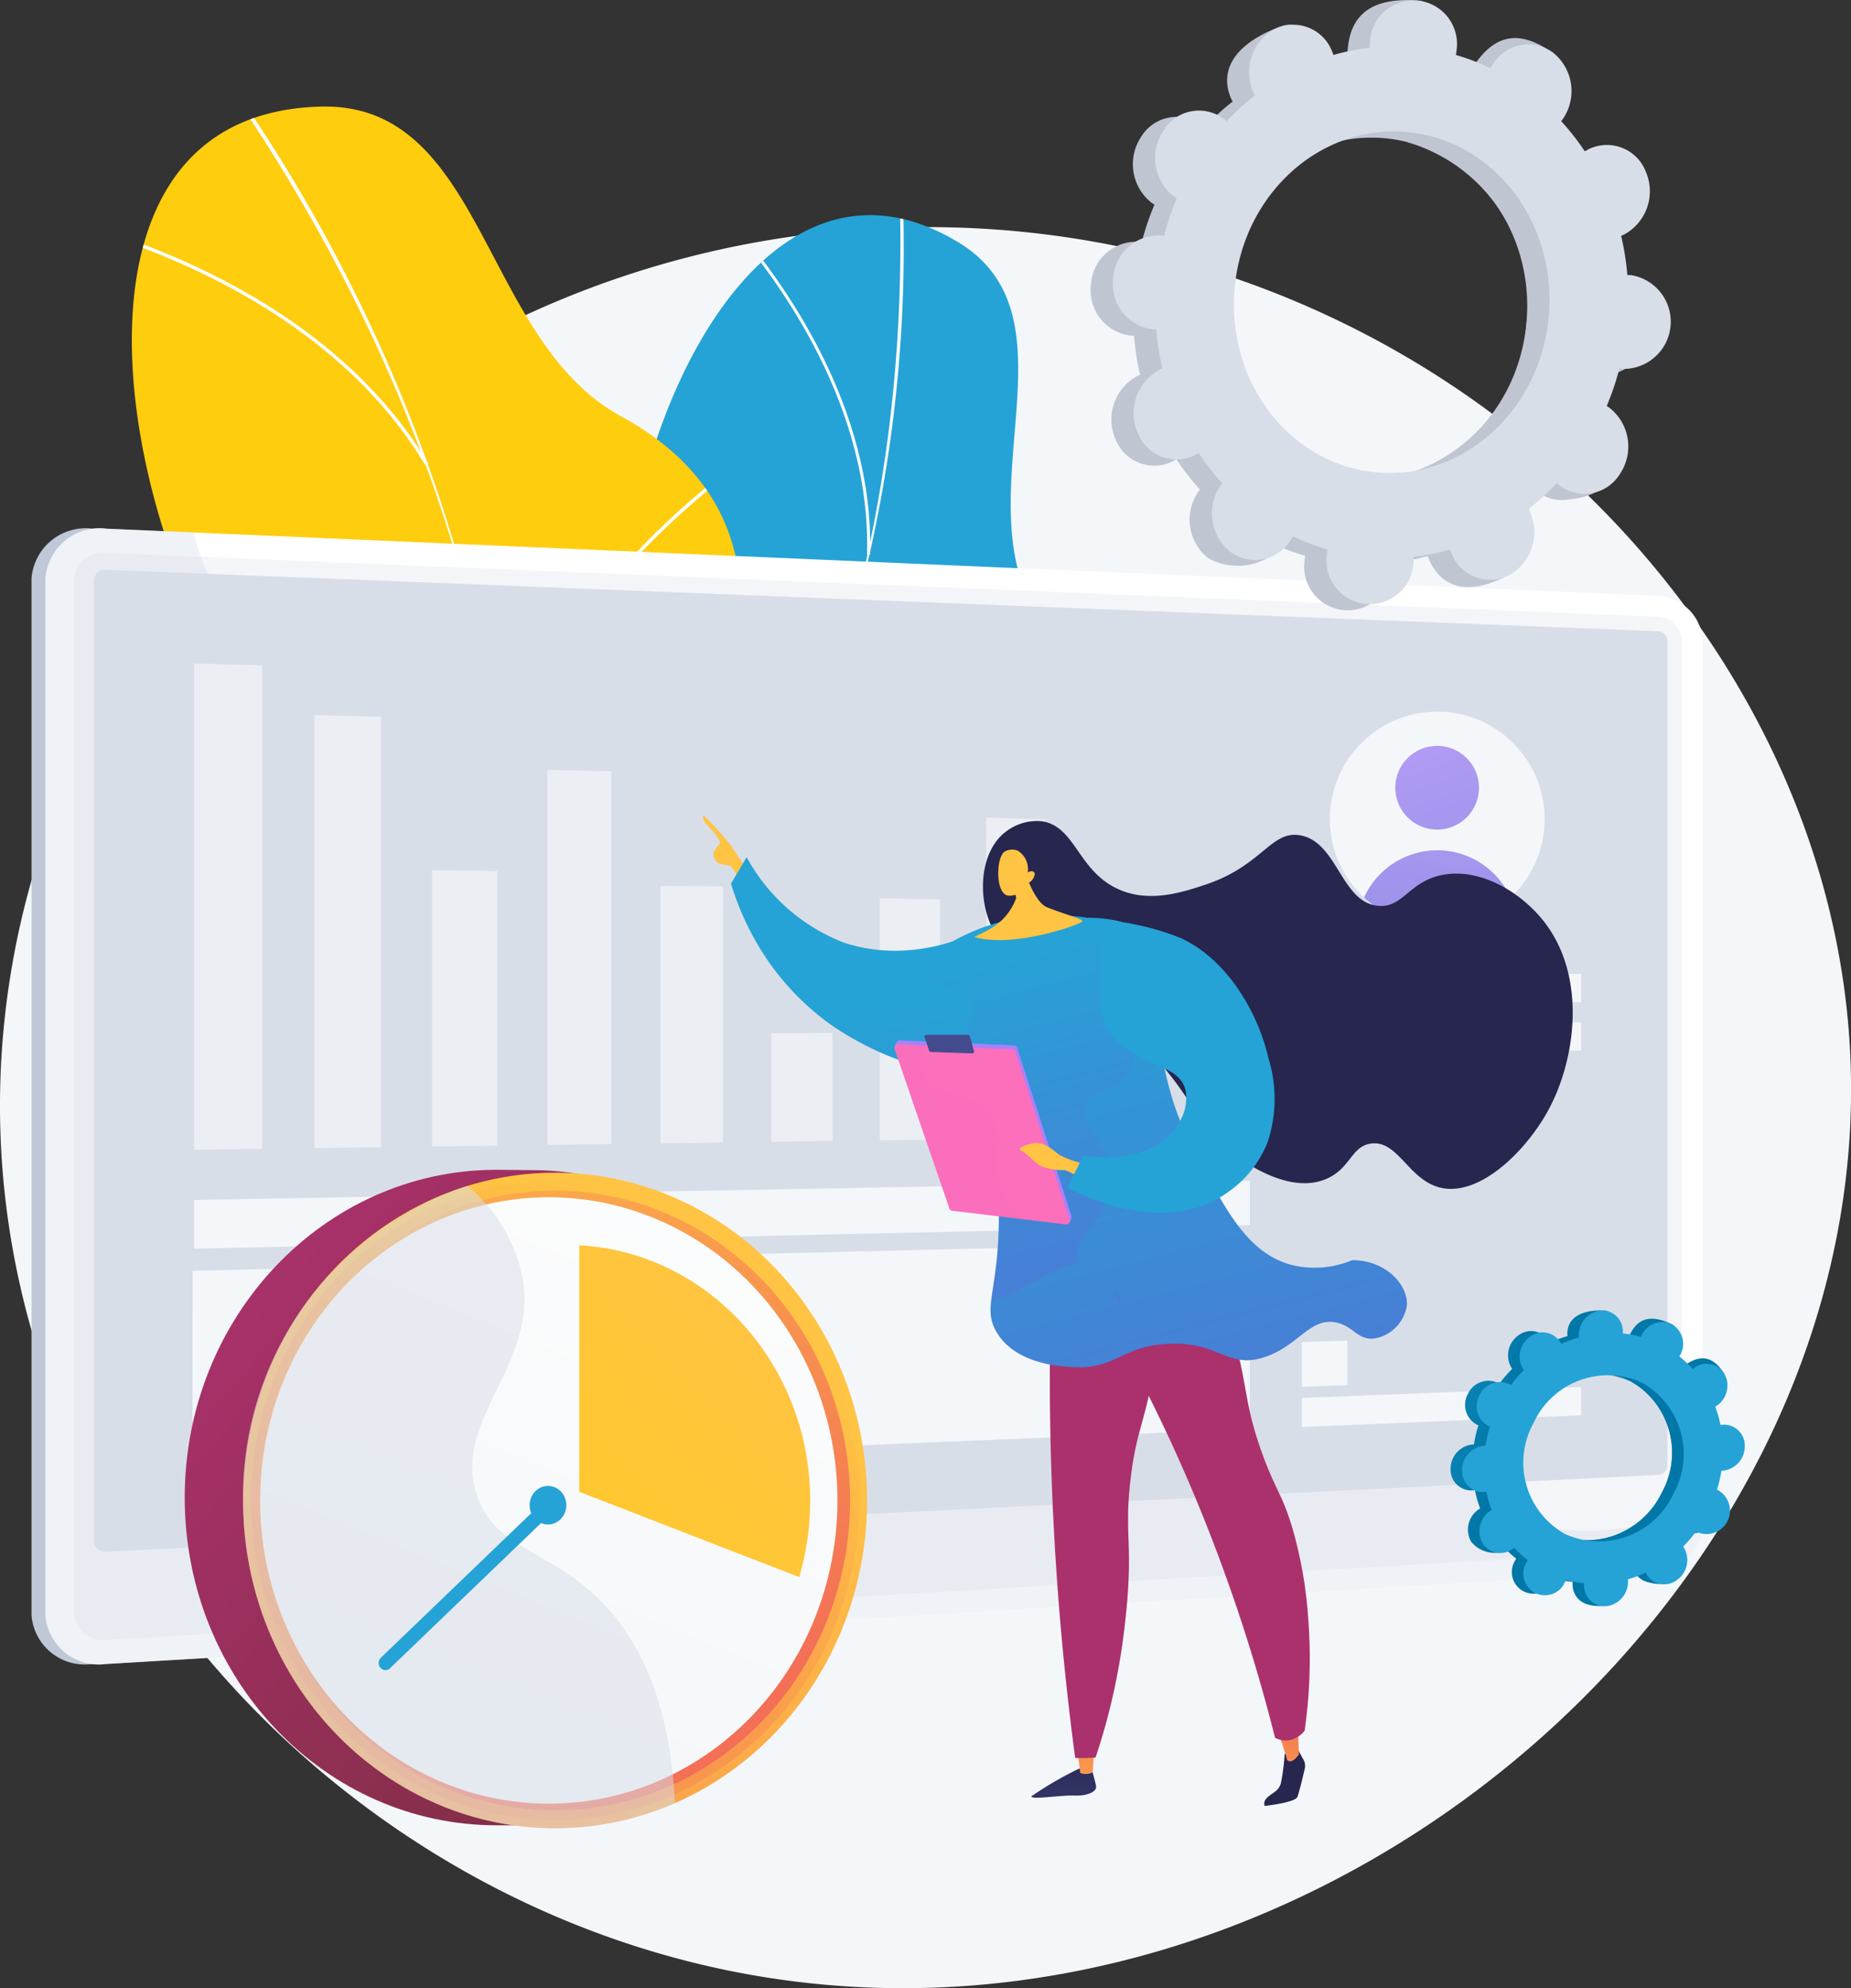<svg xmlns="http://www.w3.org/2000/svg" xmlns:xlink="http://www.w3.org/1999/xlink" width="105.966" height="113.777" viewBox="0 0 105.966 113.777">
  <rect x="0" y="0" width="105.966" height="113.777" fill="#333333" stroke="none"/>
  <defs>
    <linearGradient id="linear-gradient" x1="0.373" y1="0.122" x2="0.636" y2="1.022" gradientUnits="objectBoundingBox">
      <stop offset="0" stop-color="#e38ddd"/>
      <stop offset="1" stop-color="#9571f6"/>
    </linearGradient>
    <linearGradient id="linear-gradient-2" x1="-0.149" y1="0.628" x2="2.22" y2="0.017" gradientUnits="objectBoundingBox">
      <stop offset="0" stop-color="#fdf53f"/>
      <stop offset="1" stop-color="#d93c65"/>
    </linearGradient>
    <linearGradient id="linear-gradient-3" x1="0.373" y1="0.122" x2="0.636" y2="1.022" gradientUnits="objectBoundingBox">
      <stop offset="0" stop-color="#25a3d6"/>
      <stop offset="1" stop-color="#25a3d6"/>
    </linearGradient>
    <clipPath id="clip-path">
      <path id="Path_852" data-name="Path 852" d="M1500.686,251.219a6.677,6.677,0,0,1-2.852-1.334c-2.327-2.7-7.012-7.485-6.957-11.256.009-.644,2.854-1.368,3.23-1.975,1.7-.9,2.348-1.109,3.544-2.76,3.533-4.876-5.391-13.343,4.4-16.891,7.171-2.6,13.424-.366,12.142-11.62s6.76-32.222,19.029-24.874c7.041,4.217.521,14.124,4.354,21.049,3.643,6.581,1.035,12.246-5.934,16.6s-3.013,7.29-.653,13.592c2.835,7.571-8.92,9.454-14.422,9.861-4.43.327-15.49,4.15-15.881,9.608Z" transform="translate(-1490.877 -178.981)" fill="url(#linear-gradient)"/>
    </clipPath>
    <linearGradient id="linear-gradient-4" x1="-0.149" y1="0.628" x2="2.22" y2="0.017" gradientUnits="objectBoundingBox">
      <stop offset="0" stop-color="#fecd0e"/>
      <stop offset="1" stop-color="#fecd0e"/>
    </linearGradient>
    <clipPath id="clip-path-2">
      <path id="Path_859" data-name="Path 859" d="M1381.456,100.69a7.672,7.672,0,0,1-3.588.465c-3.923-1.187-11.411-2.933-13.682-6.622-.388-.63,1.923-3.085,1.914-3.906,1.094-1.923,1.592-2.522,1.734-4.86.418-6.9-13.452-9.61-6.149-19.085,5.349-6.94,12.787-8.63,4.606-18.749s-13.312-35.4,3.11-35.842c9.424-.254,9.212,13.369,17.2,17.719,7.588,4.133,8.553,11.232,4.482,19.75s1.573,8.924,7.746,13.578c7.416,5.59-2.818,14.664-7.9,18.449-4.092,3.049-12.456,13.573-9.471,19.1Z" transform="translate(-1358.604 -12.086)" fill="url(#linear-gradient-2)"/>
    </clipPath>
    <clipPath id="clip-path-3">
      <circle id="Ellipse_26" data-name="Ellipse 26" cx="6.148" cy="6.148" r="6.148" transform="translate(0 8.695) rotate(-45)" fill="#f4f7fa"/>
    </clipPath>
    <linearGradient id="linear-gradient-5" x1="1.213" y1="-0.973" x2="-0.966" y2="3.531" gradientUnits="objectBoundingBox">
      <stop offset="0" stop-color="#aa80f9"/>
      <stop offset="1" stop-color="#6165d7"/>
    </linearGradient>
    <linearGradient id="linear-gradient-6" x1="1.191" y1="-1.969" x2="0.056" y2="2.723" xlink:href="#linear-gradient-5"/>
    <linearGradient id="linear-gradient-7" x1="-34.872" y1="-2.425" x2="-35.074" y2="2.65" gradientUnits="objectBoundingBox">
      <stop offset="0" stop-color="#26264f"/>
      <stop offset="1" stop-color="#444b8c"/>
    </linearGradient>
    <linearGradient id="linear-gradient-8" x1="-134.27" y1="1.152" x2="-134.134" y2="-5.072" gradientUnits="objectBoundingBox">
      <stop offset="0" stop-color="#ffc444"/>
      <stop offset="1" stop-color="#f36f56"/>
    </linearGradient>
    <linearGradient id="linear-gradient-9" x1="-66.271" y1="-1.495" x2="-66.591" y2="1.478" xlink:href="#linear-gradient-7"/>
    <linearGradient id="linear-gradient-10" x1="-111.652" y1="1.353" x2="-111.555" y2="-3.033" xlink:href="#linear-gradient-8"/>
    <linearGradient id="linear-gradient-11" x1="-16.408" y1="0.5" x2="-17.408" y2="0.5" gradientUnits="objectBoundingBox">
      <stop offset="0" stop-color="#ab316d"/>
      <stop offset="1" stop-color="#792d3d"/>
    </linearGradient>
    <linearGradient id="linear-gradient-12" x1="-17.775" y1="0.5" x2="-18.775" y2="0.5" xlink:href="#linear-gradient-11"/>
    <linearGradient id="linear-gradient-13" x1="-8.426" y1="0.5" x2="-9.426" y2="0.5" xlink:href="#linear-gradient-11"/>
    <linearGradient id="linear-gradient-14" x1="-3.373" y1="0.229" x2="-3.743" y2="0.772" xlink:href="#linear-gradient-7"/>
    <linearGradient id="linear-gradient-15" x1="-28.744" y1="0.5" x2="-29.744" y2="0.5" xlink:href="#linear-gradient-8"/>
    <linearGradient id="linear-gradient-16" x1="0.545" y1="0.61" x2="1.124" y2="3.143" gradientUnits="objectBoundingBox">
      <stop offset="0" stop-color="#25a3d6"/>
      <stop offset="1" stop-color="#6165d7"/>
    </linearGradient>
    <linearGradient id="linear-gradient-17" x1="0.342" y1="0.03" x2="0.674" y2="1.238" xlink:href="#linear-gradient-16"/>
    <linearGradient id="linear-gradient-18" x1="-9.376" y1="0.342" x2="-8.974" y2="0.984" gradientUnits="objectBoundingBox">
      <stop offset="0" stop-color="#6165d7"/>
      <stop offset="1" stop-color="#aa80f9"/>
    </linearGradient>
    <linearGradient id="linear-gradient-19" x1="-9.727" y1="0.302" x2="-8.723" y2="0.823" gradientUnits="objectBoundingBox">
      <stop offset="0" stop-color="#ff9085"/>
      <stop offset="1" stop-color="#fb6fbb"/>
    </linearGradient>
    <linearGradient id="linear-gradient-20" x1="-33.531" y1="-2.99" x2="-33.108" y2="0.704" xlink:href="#linear-gradient-7"/>
    <linearGradient id="linear-gradient-21" x1="-13.371" y1="0.246" x2="-11.992" y2="0.781" xlink:href="#linear-gradient-19"/>
    <linearGradient id="linear-gradient-22" x1="-28.08" y1="0.5" x2="-29.08" y2="0.5" xlink:href="#linear-gradient-8"/>
    <linearGradient id="linear-gradient-23" x1="-4.186" y1="0.5" x2="-5.186" y2="0.5" xlink:href="#linear-gradient-16"/>
    <linearGradient id="linear-gradient-24" x1="0.545" y1="0.61" x2="1.124" y2="3.143" xlink:href="#linear-gradient-3"/>
    <linearGradient id="linear-gradient-25" x1="-17.642" y1="6.166" x2="-18.399" y2="4.506" xlink:href="#linear-gradient-8"/>
    <linearGradient id="linear-gradient-26" x1="-52.756" y1="8.717" x2="-56.73" y2="6.827" xlink:href="#linear-gradient-8"/>
    <linearGradient id="linear-gradient-27" x1="0.083" y1="0.105" x2="0.951" y2="0.897" xlink:href="#linear-gradient-11"/>
    <linearGradient id="linear-gradient-28" x1="0.707" y1="0.204" x2="-0.293" y2="1.635" xlink:href="#linear-gradient-8"/>
    <linearGradient id="linear-gradient-29" x1="0.761" y1="0.152" x2="0.453" y2="0.563" xlink:href="#linear-gradient-8"/>
    <linearGradient id="linear-gradient-30" x1="0.169" y1="-0.343" x2="0.648" y2="0.878" xlink:href="#linear-gradient-8"/>
    <linearGradient id="linear-gradient-31" x1="-0.122" y1="2.096" x2="0.853" y2="-0.405" gradientUnits="objectBoundingBox">
      <stop offset="0" stop-color="#ebeff2"/>
      <stop offset="1" stop-color="#fff"/>
    </linearGradient>
    <linearGradient id="linear-gradient-32" x1="0.77" y1="0.088" x2="-0.679" y2="2.118" gradientUnits="objectBoundingBox">
      <stop offset="0" stop-color="#ffc444"/>
      <stop offset="1" stop-color="#fecd0e"/>
    </linearGradient>
    <linearGradient id="linear-gradient-33" x1="-4.966" y1="-1.032" x2="10.53" y2="3.312" xlink:href="#linear-gradient-3"/>
    <linearGradient id="linear-gradient-36" x1="-0.041" y1="0.378" x2="0.177" y2="0.439" gradientUnits="objectBoundingBox">
      <stop offset="0" stop-color="#0e87b8"/>
      <stop offset="1" stop-color="#0077a7"/>
    </linearGradient>
    <linearGradient id="linear-gradient-38" x1="0.894" y1="0.977" x2="-0.544" y2="-0.765" xlink:href="#linear-gradient-3"/>
  </defs>
  <g id="Group_530" data-name="Group 530" transform="translate(5294.773 10341.701)">
    <path id="Path_845" data-name="Path 845" d="M44.228,108.417C17.941,104.436-3.422,79.581.459,51.956,3.77,28.4,24.426,10.062,49.2,8.33q2.69-.189,5.439-.111a54.128,54.128,0,0,1,35.176,14.29c9.038,8.324,14.91,19.457,15.979,31.137,2.847,31.076-28.865,59.722-61.561,54.771Z" transform="translate(-5294.775 -10336.902)" fill="#f4f7fa"/>
    <g id="Group_267" data-name="Group 267" transform="translate(-5287.226 -10335.606)">
      <g id="Group_262" data-name="Group 262" transform="translate(4.926 6.216)">
        <path id="Path_846" data-name="Path 846" d="M1500.686,251.219a6.677,6.677,0,0,1-2.852-1.334c-2.327-2.7-7.012-7.485-6.957-11.256.009-.644,2.854-1.368,3.23-1.975,1.7-.9,2.348-1.109,3.544-2.76,3.533-4.876-5.391-13.343,4.4-16.891,7.171-2.6,13.424-.366,12.142-11.62s6.76-32.222,19.029-24.874c7.041,4.217.521,14.124,4.354,21.049,3.643,6.581,1.035,12.246-5.934,16.6s-3.013,7.29-.653,13.592c2.835,7.571-8.92,9.454-14.422,9.861-4.43.327-15.49,4.15-15.881,9.608Z" transform="translate(-1490.877 -178.981)" fill="url(#linear-gradient-3)"/>
        <g id="Group_261" data-name="Group 261" clip-path="url(#clip-path)">
          <g id="Group_260" data-name="Group 260" transform="translate(3.511 -1.767)">
            <g id="Group_259" data-name="Group 259">
              <path id="Path_847" data-name="Path 847" d="M1585.242,198.892l-.082-.151c23.311-12.665,36.583-37.788,35.5-67.2l.172-.006a79.826,79.826,0,0,1-8.2,39.006,66.057,66.057,0,0,1-27.393,28.357Z" transform="translate(-1585.16 -131.53)" fill="#fcfdfe"/>
              <path id="Path_848" data-name="Path 848" d="M1943.754,1640.847c-6.988-1.955-18.511-1.507-25.688,1l-.057-.162c7.2-2.516,18.774-2.966,25.791-1l-.046.166Z" transform="translate(-1905.614 -1583.3)" fill="#fcfdfe"/>
              <path id="Path_849" data-name="Path 849" d="M1706.351,1213.2l-.121-.123c2.813-2.775,4.115-6.865,3.871-12.157a44.958,44.958,0,0,0-2.947-13.15l.161-.059a45.12,45.12,0,0,1,2.957,13.2C1710.52,1206.254,1709.2,1210.388,1706.351,1213.2Z" transform="translate(-1701.721 -1148.375)" fill="#fcfdfe"/>
              <path id="Path_850" data-name="Path 850" d="M2340.307,930.459l-.127-.116c5.034-5.5,12.678-7.253,18.2-7.753l.015.172c-5.5.5-13.1,2.236-18.093,7.7Z" transform="translate(-2312.062 -893.129)" fill="#fcfdfe"/>
              <path id="Path_851" data-name="Path 851" d="M2282.325,204.262l-.172,0c.237-8.4-4.906-15.562-7.993-19.084l.13-.114c3.1,3.542,8.274,10.746,8.036,19.2Z" transform="translate(-2248.5 -183.066)" fill="#fcfdfe"/>
            </g>
          </g>
        </g>
      </g>
      <g id="Group_266" data-name="Group 266">
        <path id="Path_853" data-name="Path 853" d="M1381.456,100.69a7.672,7.672,0,0,1-3.588.465c-3.923-1.187-11.411-2.933-13.682-6.622-.388-.63,1.923-3.085,1.914-3.906,1.094-1.923,1.592-2.522,1.734-4.86.418-6.9-13.452-9.61-6.149-19.085,5.349-6.94,12.787-8.63,4.606-18.749s-13.312-35.4,3.11-35.842c9.424-.254,9.212,13.369,17.2,17.719,7.588,4.133,8.553,11.232,4.482,19.75s1.573,8.924,7.746,13.578c7.416,5.59-2.818,14.664-7.9,18.449-4.092,3.049-12.456,13.573-9.471,19.1Z" transform="translate(-1358.604 -12.086)" fill="url(#linear-gradient-4)"/>
        <g id="Group_265" data-name="Group 265" clip-path="url(#clip-path-2)">
          <g id="Group_264" data-name="Group 264" transform="translate(-2.705 -1.241)">
            <g id="Group_263" data-name="Group 263">
              <path id="Path_854" data-name="Path 854" d="M1514.513,66.007l-.173-.1c14.788-26.648,12.164-59.182-7.02-87.028l.163-.112a91.7,91.7,0,0,1,16.1,42.863A75.885,75.885,0,0,1,1514.513,66.007Z" transform="translate(-1499.077 21.23)" fill="#fcfdfe"/>
              <path id="Path_855" data-name="Path 855" d="M1896.759,1430.849c-7.979,2.413-18.872,9.952-24.284,16.805l-.155-.123c5.432-6.88,16.37-14.449,24.382-16.872l.057.19Z" transform="translate(-1850.484 -1376.588)" fill="#fcfdfe"/>
              <path id="Path_856" data-name="Path 856" d="M1391.649,1525.772l-.193-.044c1.017-4.423-.243-9.191-3.742-14.17a51.647,51.647,0,0,0-10.964-10.93l.12-.157a51.841,51.841,0,0,1,11,10.973c3.533,5.027,4.8,9.848,3.774,14.328Z" transform="translate(-1373.37 -1443.799)" fill="#fcfdfe"/>
              <path id="Path_857" data-name="Path 857" d="M1931.3,588.052l-.195-.034c1.487-8.437,7.818-14.846,12.866-18.738l.12.157c-5.021,3.87-11.316,10.241-12.792,18.615Z" transform="translate(-1907.084 -547.288)" fill="#fcfdfe"/>
              <path id="Path_858" data-name="Path 858" d="M1305.663,207.929l-.17.1c-4.948-8.286-14.35-12.059-19.514-13.571l.055-.19C1291.227,195.79,1300.681,199.585,1305.663,207.929Z" transform="translate(-1285.98 -186.244)" fill="#fcfdfe"/>
            </g>
          </g>
        </g>
      </g>
    </g>
    <g id="Group_278" data-name="Group 278" transform="translate(-5292.968 -10311.45)">
      <g id="Group_274" data-name="Group 274">
        <g id="Group_269" data-name="Group 269">
          <g id="Group_268" data-name="Group 268" transform="translate(0 0)">
            <path id="Path_860" data-name="Path 860" d="M51.982,536.535a3.053,3.053,0,0,1-3.492-2.778V474.406a3.112,3.112,0,0,1,3.492-2.835l.268.012,88.559,6.5c1.41.061,2.552-1.415,2.552-.014v50.477a2.739,2.739,0,0,1-2.552,2.692L52.44,535.976l-.28.548-.177.01Z" transform="translate(-48.49 -471.567)" fill="#bfc8d6"/>
            <path id="Path_861" data-name="Path 861" d="M73.422,536.535a3.053,3.053,0,0,1-3.492-2.778V474.406a3.112,3.112,0,0,1,3.492-2.835l88.827,3.849a2.685,2.685,0,0,1,2.552,2.651v50.477a2.739,2.739,0,0,1-2.552,2.692l-88.827,5.3Z" transform="translate(-69.132 -471.567)" fill="#fff"/>
            <path id="Path_862" data-name="Path 862" d="M204.4,512.4l-88.826-3.654a1.661,1.661,0,0,0-1.862,1.515v59.2a1.629,1.629,0,0,0,1.862,1.485l88.827-5.1a1.462,1.462,0,0,0,1.367-1.439V513.813A1.433,1.433,0,0,0,204.4,512.4Z" transform="translate(-111.281 -507.356)" fill="#d8dee8" opacity="0.3"/>
            <path id="Path_863" data-name="Path 863" d="M144.945,590.961a.642.642,0,0,1-.725-.584V535.364a.649.649,0,0,1,.725-.591l88.827,3.518a.56.56,0,0,1,.534.553v47.169a.567.567,0,0,1-.534.558l-88.827,4.391Z" transform="translate(-140.655 -532.418)" fill="#d8dee8"/>
          </g>
          <path id="Path_864" data-name="Path 864" d="M152.976,527.566c-7.473-4.622-2.253-17.766-10.646-24.37-8.461-6.658-20.367,1.508-26.293-5.387-4.413-5.134.751-11.333-3.463-16.161-6.608-7.571-23.524,2.842-31.3-4.617a10.45,10.45,0,0,1-2.851-5.244l-5-.217a3.112,3.112,0,0,0-3.492,2.835v59.351a3.053,3.053,0,0,0,3.492,2.778l88.827-5.3a2.739,2.739,0,0,0,2.552-2.692v-.9C158.9,529.651,155.3,529,152.976,527.566Z" transform="translate(-69.132 -471.567)" fill="#d8dee8" opacity="0.4"/>
        </g>
        <g id="Group_273" data-name="Group 273" transform="translate(9.222 7.72)">
          <path id="Path_865" data-name="Path 865" d="M296.12,1610.231l21.38-.892V1598.13l-21.38.518Z" transform="translate(-296.12 -1563.894)" fill="#f4f7fa"/>
          <g id="Group_271" data-name="Group 271" transform="translate(0.089)">
            <g id="Group_270" data-name="Group 270" opacity="0.7">
              <path id="Path_866" data-name="Path 866" d="M1834.03,1194.958l3.248-.045v-7.99l-3.248-.083Z" transform="translate(-1776.844 -1167.921)" fill="#f4f7fa"/>
              <path id="Path_867" data-name="Path 867" d="M1676.63,1095.384l3.311-.046V1083.35l-3.311-.02Z" transform="translate(-1625.306 -1068.266)" fill="#f4f7fa"/>
              <path id="Path_868" data-name="Path 868" d="M1516.16,934.146l3.376-.047V915.869l-3.376-.1Z" transform="translate(-1470.812 -906.947)" fill="#f4f7fa"/>
              <path id="Path_869" data-name="Path 869" d="M1352.51,1053.179l3.443-.048V1039.4l-3.443-.079Z" transform="translate(-1313.257 -1025.895)" fill="#f4f7fa"/>
              <path id="Path_870" data-name="Path 870" d="M1185.61,1252.941l3.512-.049v-6.173l-3.512.014Z" transform="translate(-1152.573 -1225.571)" fill="#f4f7fa"/>
              <path id="Path_871" data-name="Path 871" d="M1015.34,1035.157l3.582-.05v-14.653l-3.582-.033Z" transform="translate(-988.644 -1007.699)" fill="#f4f7fa"/>
              <path id="Path_872" data-name="Path 872" d="M841.6,863.875l3.656-.051V842.492l-3.656-.072Z" transform="translate(-821.375 -836.328)" fill="#f4f7fa"/>
              <path id="Path_873" data-name="Path 873" d="M664.3,1012.327l3.731-.052V996.559l-3.731-.039Z" transform="translate(-650.678 -984.689)" fill="#f4f7fa"/>
              <path id="Path_874" data-name="Path 874" d="M483.31,783.023l3.809-.052v-24.63l-3.809-.091Z" transform="translate(-476.428 -755.293)" fill="#f4f7fa"/>
              <path id="Path_875" data-name="Path 875" d="M298.52,706.676l3.889-.054V678.96l-3.889-.11Z" transform="translate(-298.52 -678.85)" fill="#f4f7fa"/>
            </g>
          </g>
          <path id="Path_876" data-name="Path 876" d="M2001.34,1792.874l15.978-.667v-1.617l-15.978.622Z" transform="translate(-1937.834 -1749.186)" fill="#f4f7fa"/>
          <path id="Path_877" data-name="Path 877" d="M2001.34,1231.822l15.978-.095v-1.617l-15.978.051Z" transform="translate(-1937.834 -1209.58)" fill="#f4f7fa"/>
          <path id="Path_878" data-name="Path 878" d="M2001.34,1156.771l15.978-.019v-1.617l-15.978-.026Z" transform="translate(-1937.834 -1137.373)" fill="#f4f7fa"/>
          <path id="Path_879" data-name="Path 879" d="M2001.34,1721.827l2.6-.1v-2.548l-2.6.088Z" transform="translate(-1937.834 -1680.436)" fill="#f4f7fa"/>
          <g id="Group_272" data-name="Group 272" transform="translate(0 37.17)">
            <path id="Path_880" data-name="Path 880" d="M302,1679.012c1.358.051,1.56-.735,2.9-.811,2.268-.129,2.823,2.078,5.009,2.044,1.784-.028,2.233-1.518,4-1.353,1.313.123,1.571,1,2.851,1.122a3.11,3.11,0,0,0,.752-.021v5.181l-21.38.892V1676.9a7.711,7.711,0,0,1,2.582.6c1.441.631,1.92,1.456,3.29,1.507Z" transform="translate(-296.13 -1676.9)" fill="#f4f7fa"/>
          </g>
          <path id="Path_881" data-name="Path 881" d="M298.52,1477.523l60.434-1.35v-2.534l-60.434,1.1Z" transform="translate(-298.431 -1444.04)" fill="#f4f7fa"/>
          <path id="Path_882" data-name="Path 882" d="M939.76,1580.2l36.553-1.525v-10.7l-36.553.876Z" transform="translate(-915.79 -1534.867)" fill="#f4f7fa"/>
        </g>
      </g>
      <g id="Group_277" data-name="Group 277" transform="translate(71.78 7.928)">
        <circle id="Ellipse_24" data-name="Ellipse 24" cx="6.148" cy="6.148" r="6.148" transform="translate(0 8.695) rotate(-45)" fill="#f4f7fa"/>
        <g id="Group_276" data-name="Group 276" transform="translate(0 0)" clip-path="url(#clip-path-3)">
          <g id="Group_275" data-name="Group 275" transform="translate(4.098 3.509)" opacity="0.74">
            <circle id="Ellipse_25" data-name="Ellipse 25" cx="2.397" cy="2.397" r="2.397" transform="translate(1.2 3.39) rotate(-45)" fill="url(#linear-gradient-5)"/>
            <path id="Path_883" data-name="Path 883" d="M2085.9,965.706a4.6,4.6,0,0,1,9.193,0Z" transform="translate(-2085.899 -954.315)" fill="url(#linear-gradient-6)"/>
          </g>
        </g>
      </g>
    </g>
    <g id="Group_280" data-name="Group 280" transform="translate(-5254.531 -10295.063)">
      <path id="Path_884" data-name="Path 884" d="M831.335,2574.943a19.91,19.91,0,0,0-2.726,1.581c-.044.217,1.725-.073,2.447-.042s1.316-.207,1.251-.549-.318-1.2-.318-1.2l-.654.212Z" transform="translate(-809.803 -2520.368)" fill="url(#linear-gradient-7)"/>
      <path id="Path_885" data-name="Path 885" d="M830.77,2546.552l.163,1.35a.853.853,0,0,0,.71-.031l.122-1.481Z" transform="translate(-809.336 -2493.084)" fill="url(#linear-gradient-8)"/>
      <path id="Path_886" data-name="Path 886" d="M509.385,2551.6l.312.56a.736.736,0,0,1,.072.523c-.109.466-.327,1.374-.422,1.61-.129.323-1.865.514-1.865.514s-.155-.243.206-.537.592-.341.719-.775a12.66,12.66,0,0,0,.212-1.662l.767-.233Z" transform="translate(-475.317 -2498.099)" fill="url(#linear-gradient-9)"/>
      <path id="Path_887" data-name="Path 887" d="M515.518,2509.221a19.516,19.516,0,0,1,.672,1.994s.181.258.523-.123.155-.171.155-.171l-.064-1.86-1.286.161Z" transform="translate(-482.749 -2457.144)" fill="url(#linear-gradient-10)"/>
      <path id="Path_888" data-name="Path 888" d="M725.547,1773.767c-.141,4.028-.147,8.4.06,13.08.233,5.264.7,10.131,1.293,14.542.22.008.451.009.692,0q.244-.008.473-.026a36.421,36.421,0,0,0,.994-3.554,37.837,37.837,0,0,0,.694-4.161c.516-4.562-.089-4.96.33-8.342.371-2.995.9-3.112,1.519-7.363.673-4.613.172-5.305-.072-5.555-1.036-1.064-3.471-.34-5.984,1.378Z" transform="translate(-705.588 -1747.429)" fill="url(#linear-gradient-11)"/>
      <path id="Path_889" data-name="Path 889" d="M731.082,1772.393c-.988-1.015-3.25-.4-5.637,1.149,2.747,3.318,3.046,5.471,2.717,6.868-.372,1.578-1.5,2.033-1.5,3.759.005,2.121,1.718,2.683,1.681,4.928-.024,1.484-.776,1.469-.954,3.3-.21,2.169.773,2.916.454,4.521a4.377,4.377,0,0,1-1.641,2.522c.08.66.163,1.312.248,1.952.22.008.451.009.692,0,.163,0,.321-.014.473-.026a36.408,36.408,0,0,0,.994-3.554,37.835,37.835,0,0,0,.694-4.162c.517-4.562-.089-4.96.33-8.341.371-2.995.9-3.112,1.519-7.363.673-4.613.172-5.305-.071-5.555Z" transform="translate(-705.139 -1747.433)" opacity="0.3" fill="url(#linear-gradient-12)"/>
      <path id="Path_890" data-name="Path 890" d="M500.348,1762.665a94.043,94.043,0,0,1,7.2,14.449,97.715,97.715,0,0,1,3.893,12.091,1.313,1.313,0,0,0,.792.137,1.45,1.45,0,0,0,.9-.542,29.1,29.1,0,0,0,.206-6.423,24.508,24.508,0,0,0-.808-4.828c-.653-2.355-1.1-2.487-1.954-4.979-.884-2.586-.67-3.231-1.517-6.467a46.024,46.024,0,0,0-1.891-5.674Z" transform="translate(-478.688 -1736.394)" fill="url(#linear-gradient-13)"/>
      <path id="Path_891" data-name="Path 891" d="M100.936,1133.128c-2.611-1.706-3.731-1.509-4.488-3.041-.749-1.516-.747-3.919.492-5.193a2.951,2.951,0,0,1,2.312-.872c1.932.243,2.074,2.685,4.241,3.8,1.836.948,3.839.281,5.194-.17,3.263-1.086,3.748-3.14,5.44-2.813,2.12.41,2.308,3.819,4.42,4.029,1.412.141,1.748-1.341,3.6-1.749,2.181-.479,4.574.938,5.916,2.661,2.453,3.15,1.807,7.85.272,10.72-1.261,2.357-3.972,5.069-6.256,4.485-1.8-.461-2.392-2.735-3.944-2.509-1.1.161-1.143,1.36-2.448,1.977-2.142,1.013-4.786-.918-5.508-1.445-2.056-1.5-1.728-2.462-4.38-5.472a23.241,23.241,0,0,0-4.868-4.412Z" transform="translate(-79.906 -1123.67)" fill="url(#linear-gradient-14)"/>
      <path id="Path_892" data-name="Path 892" d="M1372.9,1117.865s-.441-.617-.722-1.076a17.867,17.867,0,0,0-1.587-1.748s-.1.2.182.532.874.889.737,1.126-.52.447-.243.9.758.142,1,.5.5.751.5.751Z" transform="translate(-1370.57 -1115.04)" fill="url(#linear-gradient-15)"/>
      <path id="Path_893" data-name="Path 893" d="M961.471,1180.06l-.893,1.51a16.214,16.214,0,0,0,1.78,3.9,14.987,14.987,0,0,0,3.86,4.116c2.95,2.1,8.324,4.061,9.9,1.825,1.4-1.995-.862-6.416-1.279-7.21a10.409,10.409,0,0,1-4.016,1.169,9.4,9.4,0,0,1-3.82-.44,10.789,10.789,0,0,1-5.528-4.872Z" transform="translate(-958.973 -1177.639)" fill="url(#linear-gradient-16)"/>
      <path id="Path_894" data-name="Path 894" d="M350.842,1272.431c.149.746,2.468.346,2.947,1.7.257.726-.289,1.188-.311,2.422-.026,1.381.633,2.166,1.138,3.252.74,1.592.743,3.152.748,6.272.008,4.442-.974,5.335-.136,6.766,1.091,1.863,3.712,1.982,4.42,2.014,2.422.11,2.709-1.177,5.338-1.33,3-.175,3.429,1.456,5.576.76,1.961-.636,2.621-2.327,4.148-1.976.955.219,1.207,1,2.108.912a2.258,2.258,0,0,0,1.9-1.9c.079-1.143-1.17-2.582-3.128-2.585a5.565,5.565,0,0,1-3.5.266c-2.35-.644-3.572-2.878-4.93-5.36a18.542,18.542,0,0,1-2.686-9.009c-.009-1.706.28-2.205-.136-3.117-1.35-2.961-6.59-2.519-7.034-2.476-3.57.344-6.643,2.488-6.464,3.389Z" transform="translate(-338.422 -1263.26)" fill="url(#linear-gradient-17)"/>
      <g id="Group_279" data-name="Group 279" transform="translate(10.963 12.582)">
        <path id="Path_895" data-name="Path 895" d="M866.744,1461.35l6.581.287a.181.181,0,0,1,.16.131l3.1,9.616c.044.138-.1.483-.225.467l-6.506-.99a.181.181,0,0,1-.147-.126l-3.225-8.975c-.046-.133.135-.416.262-.41Z" transform="translate(-866.458 -1461.034)" fill="url(#linear-gradient-18)"/>
        <path id="Path_896" data-name="Path 896" d="M869.338,1467.666l6.581.287a.18.18,0,0,1,.16.131l3.1,9.616a.194.194,0,0,1-.186.265l-6.546-.787a.181.181,0,0,1-.147-.126l-3.135-9.116a.2.2,0,0,1,.172-.27Z" transform="translate(-869.153 -1467.115)" fill="url(#linear-gradient-19)"/>
        <path id="Path_897" data-name="Path 897" d="M1016.7,1453.779l-.253-.766a.1.1,0,0,1,.089-.143h2.4a.1.1,0,0,1,.09.074l.241.848a.1.1,0,0,1-.093.138l-2.383-.081a.1.1,0,0,1-.086-.069Z" transform="translate(-1014.715 -1452.87)" fill="url(#linear-gradient-20)"/>
        <path id="Path_898" data-name="Path 898" d="M949.4,1475.636c-.428-1.549.276-2.559-.442-3.763-1.016-1.7-3.2-.982-3.876-2.357a2.424,2.424,0,0,1-.024-1.785l-1.509-.065a.2.2,0,0,0-.172.27l3.135,9.116a.182.182,0,0,0,.147.126l3.978.479a4.439,4.439,0,0,1-1.237-2.019Z" transform="translate(-943.36 -1467.115)" opacity="0.3" fill="url(#linear-gradient-21)"/>
      </g>
      <path id="Path_899" data-name="Path 899" d="M851.222,1620.467a5.39,5.39,0,0,1-1.378-.491c-.384-.27-.79-.7-1.356-.68s-1.134.345-.873.419.749.653,1.122.881a3.248,3.248,0,0,0,1.383.236,3.071,3.071,0,0,1,.785.408l.317-.774Z" transform="translate(-829.418 -1600.515)" fill="url(#linear-gradient-22)"/>
      <path id="Path_900" data-name="Path 900" d="M371.518,1343.429a5.568,5.568,0,0,1-3.5.266c-2.35-.645-3.572-2.879-4.93-5.36a18.545,18.545,0,0,1-2.686-9.009c-.009-1.706.28-2.205-.136-3.117a3.185,3.185,0,0,0-.228-.409,3.567,3.567,0,0,0-1.54,2.233c-.283,1.66,1.051,3.016.357,4.448-.665,1.371-2.309.992-2.652,2.167-.37,1.268,1.45,2.032,1.53,3.991.1,2.351-2.432,3.5-1.989,5.074.384,1.363,2.5,1.265,2.5,2,0,.87.066-.925-2.5-2-.777-.324-4.435,2.375-4.879,1.9a2.709,2.709,0,0,0,.289,1.919c1.091,1.863,3.712,1.982,4.42,2.014,2.422.11,2.709-1.177,5.338-1.33,3-.175,3.429,1.456,5.576.76,1.961-.636,2.621-2.326,4.148-1.976.955.219,1.207,1,2.108.912a2.258,2.258,0,0,0,1.9-1.9c.079-1.143-1.17-2.582-3.128-2.585Z" transform="translate(-334.346 -1317.951)" opacity="0.3" fill="url(#linear-gradient-23)"/>
      <path id="Path_901" data-name="Path 901" d="M554.959,1285.71l-.918,1.824c.472.258,5.515,2.927,9.171.285a6.262,6.262,0,0,0,2.3-2.894,7.863,7.863,0,0,0,.054-4.747c-.643-2.8-2.461-5.738-5.04-6.918a14.747,14.747,0,0,0-3.255-.893,7.459,7.459,0,0,0-2.431-.247c-.015.077.326.175.562.325,1.454.919-.392,4.716,1.316,6.536,1.637,1.744,3.76,1.456,4.1,3.036a2.588,2.588,0,0,1-.317,1.69c-.818,1.643-3.022,2.379-5.545,2Z" transform="translate(-533.18 -1266.219)" fill="url(#linear-gradient-24)"/>
      <path id="Path_902" data-name="Path 902" d="M852.106,1196.97s.592,1.925,1.33,2.225,1.9.644,2.05.777-3.919,1.609-6.2.93h0c.649-.318.823-.419.823-.419a3.867,3.867,0,0,0,.8-.591,3.4,3.4,0,0,0,.773-1.218l-.213-1.093.635-.611Z" transform="translate(-833.75 -1193.919)" fill="url(#linear-gradient-25)"/>
      <path id="Path_903" data-name="Path 903" d="M924.71,1170.167a1.136,1.136,0,0,1-1.157.722c-.729-.117-.692-2.167-.2-2.516a.879.879,0,0,1,.749-.059,1.233,1.233,0,0,1,.58,1.247c.16-.1.32-.081.376.005.071.109-.044.306-.07.351a.6.6,0,0,1-.281.25Z" transform="translate(-906.088 -1166.274)" fill="url(#linear-gradient-26)"/>
    </g>
    <g id="Group_284" data-name="Group 284" transform="translate(-5284.197 -10274.76)">
      <path id="Path_927" data-name="Path 927" d="M1994.2,2021.984c.023,10.2-5.4,18.527-15.057,18.8-.149,0-2.614,0-2.764,0-9.865.025-17.88-8.355-17.9-18.714s7.956-18.776,17.821-18.8c.231,0,2.4.021,2.625.029C1988.473,2003.656,1994.182,2011.867,1994.2,2021.984Z" transform="translate(-1958.48 -2003.27)" fill="url(#linear-gradient-27)"/>
      <ellipse id="Ellipse_27" data-name="Ellipse 27" cx="17.862" cy="18.757" rx="17.862" ry="18.757" transform="translate(3.34 0.168)" fill="url(#linear-gradient-28)"/>
      <ellipse id="Ellipse_28" data-name="Ellipse 28" cx="17.413" cy="18.285" rx="17.413" ry="18.285" transform="translate(3.79 0.64)" opacity="0.3" fill="url(#linear-gradient-29)"/>
      <ellipse id="Ellipse_29" data-name="Ellipse 29" cx="16.887" cy="17.733" rx="16.887" ry="17.733" transform="translate(4.316 1.192)" fill="url(#linear-gradient-30)"/>
      <ellipse id="Ellipse_30" data-name="Ellipse 30" cx="16.526" cy="17.353" rx="16.526" ry="17.353" transform="translate(4.315 1.572)" fill="url(#linear-gradient-31)"/>
      <path id="Path_928" data-name="Path 928" d="M2436.03,2108.765l12.589,4.882a15.318,15.318,0,0,0,.63-4.366c0-7.832-5.855-14.227-13.219-14.621v14.106Z" transform="translate(-2413.444 -2090.337)" fill="url(#linear-gradient-32)"/>
      <g id="Group_283" data-name="Group 283" transform="translate(3.34 0.919)" opacity="0.54">
        <path id="Path_929" data-name="Path 929" d="M2042.441,2040.312c-1.307-4.232,3.418-7.287,2.673-12.22a9.276,9.276,0,0,0-3.181-5.391,18.664,18.664,0,0,0-12.844,18.049c.023,10.359,8.039,18.738,17.9,18.713a17.068,17.068,0,0,0,6.826-1.437c-.3-5.987-2.141-9.368-4.094-11.406C2046.715,2043.48,2043.438,2043.54,2042.441,2040.312Z" transform="translate(-2029.089 -2022.7)" fill="#d8dee8"/>
      </g>
      <ellipse id="Ellipse_31" data-name="Ellipse 31" cx="1.051" cy="1.103" rx="1.051" ry="1.103" transform="translate(19.744 18.093)" fill="url(#linear-gradient-33)"/>
      <path id="Path_930" data-name="Path 930" d="M2384.774,2223.24a.682.682,0,0,0-.664.7v7.438a.665.665,0,1,0,1.328,0v-7.438A.682.682,0,0,0,2384.774,2223.24Z" transform="translate(-2363.979 -2212.836)" fill="url(#linear-gradient-33)"/>
      <path id="Path_931" data-name="Path 931" d="M2202.849,2409.9h0a.376.376,0,0,0-.549-.032l-8.942,8.592a.422.422,0,0,0-.03.576.377.377,0,0,0,.549.031l8.942-8.592A.422.422,0,0,0,2202.849,2409.9Z" transform="translate(-2182.126 -2390.54)" fill="url(#linear-gradient-33)"/>
    </g>
    <g id="Group_364" data-name="Group 364" transform="translate(-5211.725 -10266.708)">
      <path id="Path_932" data-name="Path 932" d="M194.039,12.62a1.342,1.342,0,0,0,1.211-2.386c-.031-.016-.064-.03-.1-.042a7.716,7.716,0,0,0,.255-1.1c.035,0,.07,0,.105,0a1.4,1.4,0,0,0,1.231-1.425,1.186,1.186,0,0,0-1.283-1.2c-.036,0-.072.009-.107.015a7.075,7.075,0,0,0-.3-1.05c.032-.019.064-.038.095-.06a1.4,1.4,0,0,0,.424-1.834,1.186,1.186,0,0,0-1.727-.328c-.03.021-.059.044-.087.068a6.257,6.257,0,0,0-.77-.719c.02-.032.039-.065.056-.1.334-.659.772-1.379.158-1.678-1.419-.692-2.027-.1-2.362.559-.017.034-.032.069-.047.1a6.289,6.289,0,0,0-1.035-.2c0-.037,0-.073,0-.11-.015-.725.2-1.117-.5-1.131-1.52-.03-2.032.63-2.018,1.355,0,.038,0,.075.008.112a7.065,7.065,0,0,0-1.023.38c-.016-.032-.032-.065-.051-.1a1.186,1.186,0,0,0-1.727-.328,1.4,1.4,0,0,0-.424,1.834c.018.031.039.059.059.087a7.715,7.715,0,0,0-.737.855c-.03-.019-.059-.036-.091-.053a1.29,1.29,0,0,0-1.708.634,1.29,1.29,0,0,0,.5,1.753c.031.016.064.03.1.042a7.712,7.712,0,0,0-.255,1.1c-.035,0-.07,0-.105,0a1.4,1.4,0,0,0-1.231,1.425,1.186,1.186,0,0,0,1.283,1.2c.036,0,.072-.009.107-.015a7.067,7.067,0,0,0,.3,1.05c-.032.019-.064.038-.095.06a1.4,1.4,0,0,0-.424,1.834,1.737,1.737,0,0,0,2.145.458c.03-.021-.359-.175-.33-.2a6.272,6.272,0,0,0,.77.719c-.02.032-.039.065-.056.1a1.24,1.24,0,1,0,2.2,1.119c.017-.034.032-.069.047-.1a6.289,6.289,0,0,0,1.035.2c0,.037,0,.073,0,.11a1.186,1.186,0,0,0,1.283,1.2,1.4,1.4,0,0,0,1.231-1.425c0-.038,0-.075-.008-.112a7.068,7.068,0,0,0,1.023-.38c.016.032.032.065.051.1a1.186,1.186,0,0,0,1.727.328,1.4,1.4,0,0,0,.424-1.834c-.018-.03-.039-.059-.059-.087a7.708,7.708,0,0,0,.737-.855c.03.019.059.036.091.053Zm-7.586.1a4.683,4.683,0,0,1-1.8-6.363,4.683,4.683,0,0,1,6.2-2.3,4.683,4.683,0,0,1,1.8,6.363A4.683,4.683,0,0,1,186.453,12.716Z" transform="translate(-180.558 0)" fill="url(#linear-gradient-36)"/>
      <path id="Path_933" data-name="Path 933" d="M461.14,65.063a1.4,1.4,0,0,0,1.231-1.425,1.186,1.186,0,0,0-1.283-1.2c-.036,0-.072.009-.107.015a7.033,7.033,0,0,0-.3-1.05c.032-.019.064-.038.095-.06.594-.416,1.329-1.422.91-1.979-.8-1.057-1.618-.6-2.212-.183-.03.021-.059.044-.087.068a6.269,6.269,0,0,0-.77-.719c.02-.032.039-.065.056-.1a1.382,1.382,0,0,0,.078-1.09q-.861,1.515-1.7,3.043a4.755,4.755,0,0,1,1.222,6.007,4.865,4.865,0,0,1-4.6,2.742c-.081.21-.16.42-.247.628-.235.563-.5,1.115-.769,1.666q.252.047.506.074c0,.037,0,.073,0,.11.015.725.455,1.341,1.713,1.275.7-.037.816-.773.8-1.5,0-.038,0-.075-.008-.112a7.065,7.065,0,0,0,1.023-.38c.016.032.032.065.051.1a1.81,1.81,0,0,0,2.2.434c.594-.416.309-1.344-.051-1.942-.018-.03-.039-.059-.059-.087a7.71,7.71,0,0,0,.737-.855c.029.019.059.036.091.052a1.342,1.342,0,0,0,1.211-2.386c-.031-.016-.064-.03-.1-.042a7.7,7.7,0,0,0,.255-1.1c.035,0,.07,0,.105,0Z" transform="translate(-446.183 -55.975)" fill="url(#linear-gradient-36)"/>
      <path id="Path_934" data-name="Path 934" d="M221.548,12.71a1.342,1.342,0,0,0,1.211-2.386c-.031-.016-.064-.03-.1-.042a7.722,7.722,0,0,0,.255-1.1c.035,0,.07,0,.105,0a1.4,1.4,0,0,0,1.231-1.425,1.186,1.186,0,0,0-1.283-1.2c-.036,0-.072.009-.107.015a7.069,7.069,0,0,0-.3-1.05c.032-.019.064-.038.095-.06a1.4,1.4,0,0,0,.424-1.834A1.186,1.186,0,0,0,221.36,3.3c-.03.021-.059.044-.087.068a6.273,6.273,0,0,0-.77-.719c.02-.032.039-.065.056-.1a1.29,1.29,0,0,0-.5-1.753,1.29,1.29,0,0,0-1.708.634c-.017.034-.032.069-.047.1a6.289,6.289,0,0,0-1.035-.2c0-.037,0-.073,0-.11a1.186,1.186,0,0,0-1.283-1.2,1.4,1.4,0,0,0-1.231,1.425c0,.038,0,.075.008.112a7.066,7.066,0,0,0-1.023.38c-.016-.032-.032-.065-.051-.1a1.186,1.186,0,0,0-1.727-.328,1.4,1.4,0,0,0-.424,1.834c.018.03.039.059.059.087a7.709,7.709,0,0,0-.737.855c-.03-.019-.059-.036-.091-.053a1.29,1.29,0,0,0-1.708.634,1.29,1.29,0,0,0,.5,1.753c.031.016.064.03.1.042a7.718,7.718,0,0,0-.255,1.1c-.035,0-.07,0-.105,0A1.4,1.4,0,0,0,208.068,9.2a1.186,1.186,0,0,0,1.283,1.2c.036,0,.072-.009.107-.015a7.077,7.077,0,0,0,.3,1.05c-.032.019-.064.038-.095.06a1.4,1.4,0,0,0-.424,1.834,1.186,1.186,0,0,0,1.727.328c.03-.021.059-.044.087-.068a6.294,6.294,0,0,0,.77.719c-.02.032-.039.065-.056.1a1.24,1.24,0,1,0,2.2,1.119c.017-.034.032-.069.047-.1a6.286,6.286,0,0,0,1.035.2c0,.037,0,.073,0,.11a1.186,1.186,0,0,0,1.283,1.2,1.4,1.4,0,0,0,1.231-1.425c0-.038,0-.075-.008-.112a7.064,7.064,0,0,0,1.023-.38c.016.032.032.065.051.1a1.186,1.186,0,0,0,1.727.328,1.4,1.4,0,0,0,.424-1.834c-.018-.03-.039-.059-.059-.087a7.709,7.709,0,0,0,.737-.855c.03.019.059.036.091.053Zm-7.586.1a4.683,4.683,0,0,1-1.8-6.363,4.683,4.683,0,0,1,6.2-2.3,4.683,4.683,0,0,1,1.8,6.363A4.683,4.683,0,0,1,213.963,12.806Z" transform="translate(-207.413 -0.016)" fill="url(#linear-gradient-38)"/>
    </g>
    <g id="Group_183" data-name="Group 183" transform="translate(-5232.339 -10341.701)">
      <path id="Path_600" data-name="Path 600" d="M94.491,24.235a2.7,2.7,0,0,0,.452-5.366c-.071-.006-.141-.007-.211-.006a15.545,15.545,0,0,0-.356-2.244c.065-.027.13-.054.194-.087a2.817,2.817,0,0,0,1.216-3.588,2.385,2.385,0,0,0-3.3-1.267c-.065.034-.127.071-.189.11a14.25,14.25,0,0,0-1.349-1.733c.045-.059.09-.119.132-.183a2.817,2.817,0,0,0-.6-3.741,2.386,2.386,0,0,0-3.467.7c-.041.063-.077.127-.112.193a12.6,12.6,0,0,0-1.981-.757c.012-.075.023-.15.03-.227.125-1.482.395-3.154-.975-3.248-3.169-.217-3.855,1.349-3.98,2.831-.007.077-.008.153-.009.228a12.615,12.615,0,0,0-2.079.415c-.024-.07-.048-.14-.078-.208-.576-1.341-.472-2.235-1.781-1.733-2.855,1.1-3.312,2.714-2.736,4.054.03.07.064.137.1.2a14.257,14.257,0,0,0-1.62,1.482c-.054-.048-.109-.1-.167-.14a2.386,2.386,0,0,0-3.467.7,2.817,2.817,0,0,0,.6,3.741c.058.043.117.081.176.118a15.554,15.554,0,0,0-.727,2.152c-.069-.012-.138-.023-.209-.029a2.6,2.6,0,0,0-2.7,2.474,2.6,2.6,0,0,0,2.252,2.891c.071.006.141.007.211.006a15.548,15.548,0,0,0,.356,2.244c-.065.027-.13.054-.194.087A2.818,2.818,0,0,0,66.7,27.891,2.386,2.386,0,0,0,70,29.158c.065-.034.127-.071.189-.11a14.247,14.247,0,0,0,1.349,1.733c-.045.059-.09.119-.132.183a2.817,2.817,0,0,0,.6,3.741,3.5,3.5,0,0,0,4.345-.77c.041-.063-.8-.055-.766-.12a12.6,12.6,0,0,0,1.981.757c-.012.075-.023.15-.03.227a2.494,2.494,0,1,0,4.956.417c.007-.077.008-.153.009-.228a12.615,12.615,0,0,0,2.079-.415c.024.07.048.14.078.208a2.386,2.386,0,0,0,3.3,1.267,2.817,2.817,0,0,0,1.216-3.588c-.03-.07-.064-.137-.1-.2a14.292,14.292,0,0,0,1.62-1.482c.054.048.109.1.167.14a2.386,2.386,0,0,0,3.467-.7,2.817,2.817,0,0,0-.6-3.741c-.058-.043-.117-.081-.176-.118a15.5,15.5,0,0,0,.726-2.152c.069.012.138.023.209.029ZM80.422,30.157c-4.968-.418-8.629-5.119-8.175-10.5s4.848-9.4,9.816-8.983,8.629,5.119,8.175,10.5S85.39,30.576,80.422,30.157Z" transform="translate(-65.279 -2.767)" fill="#bfc6d1"/>
      <path id="Path_601" data-name="Path 601" d="M545.258,45.779a2.818,2.818,0,0,0,1.216-3.588,2.385,2.385,0,0,0-3.3-1.267c-.065.034-.127.071-.189.11a14.254,14.254,0,0,0-1.349-1.733c.045-.059.09-.119.131-.183.792-1.226,1.4-3.656.2-4.377-2.283-1.368-3.471.108-4.264,1.333-.041.063-.077.127-.112.192a12.6,12.6,0,0,0-1.981-.757c.012-.075.023-.15.03-.227a2.781,2.781,0,0,0-.68-2.091q-.458,3.475-.857,6.958a9.569,9.569,0,0,1,6.826,10.273,9.789,9.789,0,0,1-6.5,8.6c.008.452.02.905.015,1.358-.011,1.228-.091,2.459-.172,3.689q.506-.1,1-.244c.023.07.048.14.078.208.576,1.341,1.863,2.156,4.158,1.079,1.27-.6.935-2.06.359-3.4-.03-.07-.064-.137-.1-.2a14.3,14.3,0,0,0,1.62-1.482c.054.048.109.1.167.14a3.642,3.642,0,0,0,4.433-.857c.792-1.226-.442-2.741-1.565-3.581-.058-.043-.117-.081-.176-.118a15.492,15.492,0,0,0,.726-2.152c.069.012.138.023.209.029a2.7,2.7,0,0,0,.452-5.366c-.071-.006-.141-.007-.211-.006a15.533,15.533,0,0,0-.356-2.244c.065-.027.13-.054.194-.087Z" transform="translate(-515.968 -32.013)" fill="#bfc6d1"/>
      <path id="Path_602" data-name="Path 602" d="M127.491,24.176a2.7,2.7,0,0,0,.452-5.366c-.071-.006-.141-.007-.211-.006a15.547,15.547,0,0,0-.356-2.244c.065-.027.13-.054.194-.087a2.817,2.817,0,0,0,1.216-3.588,2.385,2.385,0,0,0-3.3-1.267c-.065.034-.127.071-.189.11A14.218,14.218,0,0,0,123.946,10c.045-.059.09-.119.131-.183a2.817,2.817,0,0,0-.6-3.741,2.386,2.386,0,0,0-3.467.7c-.041.063-.077.128-.112.193a12.6,12.6,0,0,0-1.981-.757c.012-.075.023-.15.03-.227a2.494,2.494,0,1,0-4.955-.417c-.007.077-.008.153-.008.228a12.615,12.615,0,0,0-2.079.415c-.024-.07-.048-.14-.078-.208a2.386,2.386,0,0,0-3.3-1.267,2.817,2.817,0,0,0-1.216,3.588c.03.07.064.137.1.2A14.259,14.259,0,0,0,104.79,10c-.054-.048-.109-.1-.167-.14a2.386,2.386,0,0,0-3.467.7,2.817,2.817,0,0,0,.6,3.741c.058.043.117.081.176.118a15.55,15.55,0,0,0-.727,2.152c-.069-.012-.138-.023-.209-.029a2.6,2.6,0,0,0-2.7,2.474,2.6,2.6,0,0,0,2.252,2.891c.071.006.141.007.211.006a15.548,15.548,0,0,0,.356,2.244c-.065.027-.13.054-.194.087A2.817,2.817,0,0,0,99.7,27.832,2.386,2.386,0,0,0,103,29.1c.065-.034.127-.071.189-.11a14.252,14.252,0,0,0,1.349,1.733c-.045.059-.09.119-.132.183a2.817,2.817,0,0,0,.6,3.741,2.386,2.386,0,0,0,3.467-.7c.041-.063.077-.128.112-.193a12.6,12.6,0,0,0,1.981.757c-.012.075-.023.15-.03.227a2.494,2.494,0,1,0,4.955.417c.007-.077.008-.153.009-.228a12.615,12.615,0,0,0,2.079-.415c.024.07.048.14.078.208a2.386,2.386,0,0,0,3.3,1.267,2.817,2.817,0,0,0,1.216-3.588c-.03-.07-.064-.137-.1-.2a14.288,14.288,0,0,0,1.62-1.482c.054.048.109.1.167.14a2.386,2.386,0,0,0,3.467-.7,2.817,2.817,0,0,0-.6-3.741c-.058-.043-.117-.081-.176-.118a15.553,15.553,0,0,0,.727-2.152c.069.012.138.023.209.029ZM113.422,30.1c-4.968-.418-8.629-5.119-8.175-10.5s4.848-9.4,9.816-8.983,8.629,5.119,8.175,10.5S118.39,30.517,113.422,30.1Z" transform="translate(-97.003 -3.065)" fill="#d8dee8"/>
    </g>
  </g>
</svg>
